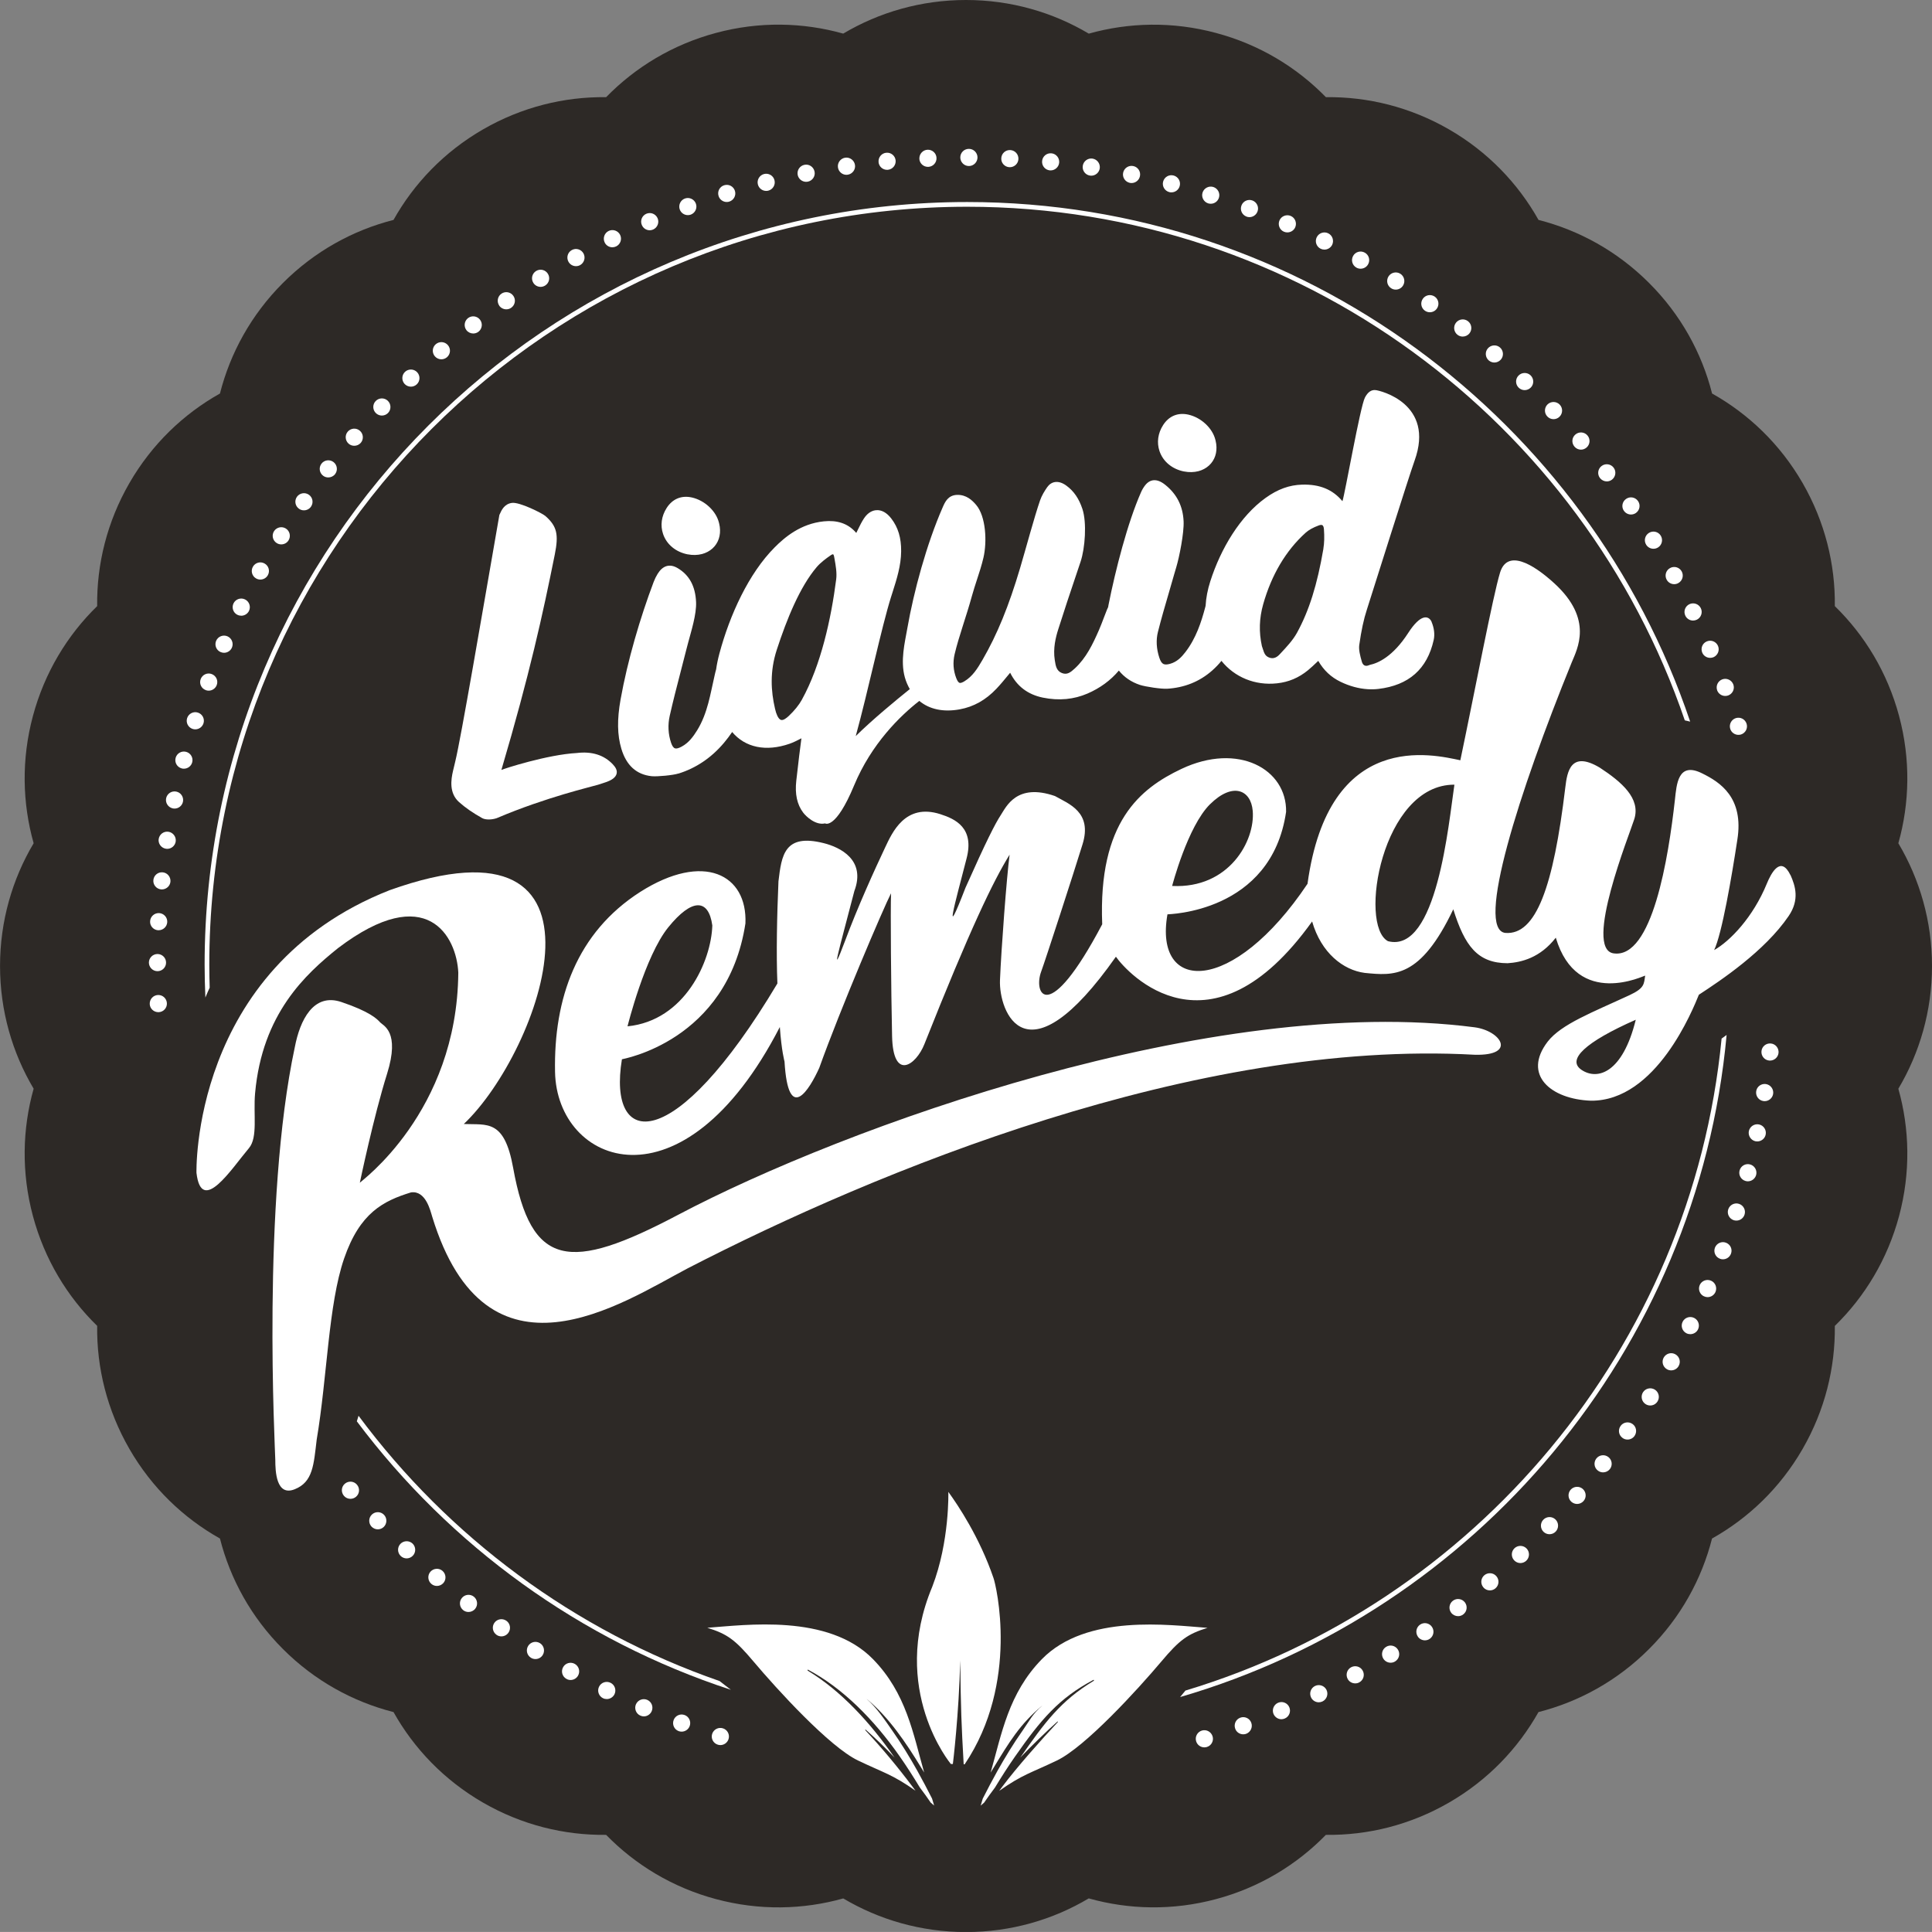 <?xml version="1.0" encoding="UTF-8"?>
<svg id="Layer_2" data-name="Layer 2" xmlns="http://www.w3.org/2000/svg" viewBox="0 0 507.6 507.59">
  <rect x="0" y="0" width="507.6" height="507.59" fill="#808080" stroke="none"/>
  <defs>
    <style>
      .cls-1 {
        fill: #2D2926;
      }

      .cls-1, .cls-2 {
        stroke-width: 0px;
      }

      .cls-2 {
        fill: #fff;
      }
    </style>
  </defs>
  <g id="Layer_1-2" data-name="Layer 1">
    <g>
      <path class="cls-1" d="M286.05,8.83c-9.45-5.61-20.47-8.83-32.25-8.83s-22.81,3.22-32.26,8.83c-10.57-2.97-22.06-3.24-33.43-.18-11.38,3.05-21.19,9.02-28.86,16.88-10.99-.14-22.14,2.58-32.35,8.47-10.2,5.89-18.14,14.2-23.51,23.78-10.65,2.71-20.72,8.23-29.05,16.56-8.33,8.33-13.85,18.41-16.55,29.05-9.58,5.37-17.89,13.31-23.78,23.51-5.89,10.2-8.62,21.37-8.48,32.35-7.86,7.66-13.83,17.49-16.88,28.87-3.05,11.37-2.79,22.86.19,33.43-5.61,9.44-8.83,20.47-8.83,32.25s3.23,22.81,8.83,32.24c-2.98,10.57-3.24,22.07-.19,33.45,3.05,11.37,9.02,21.2,16.88,28.86-.14,10.99,2.59,22.14,8.48,32.35,5.89,10.21,14.19,18.14,23.78,23.52,2.7,10.64,8.22,20.72,16.55,29.04,8.33,8.34,18.41,13.85,29.05,16.56,5.37,9.58,13.31,17.89,23.51,23.78,10.2,5.89,21.36,8.61,32.35,8.48,7.67,7.86,17.49,13.84,28.86,16.88,11.39,3.05,22.87,2.79,33.44-.18,9.44,5.61,20.47,8.83,32.25,8.83s22.81-3.22,32.25-8.84c10.57,2.97,22.06,3.24,33.44.19,11.38-3.04,21.2-9.02,28.86-16.88,10.99.14,22.14-2.58,32.35-8.48,10.2-5.89,18.13-14.2,23.51-23.78,10.64-2.71,20.72-8.22,29.04-16.56,8.34-8.32,13.85-18.4,16.56-29.04,9.58-5.37,17.89-13.3,23.78-23.51,5.89-10.21,8.61-21.37,8.48-32.35,7.86-7.66,13.83-17.49,16.88-28.86,3.05-11.38,2.79-22.88-.19-33.45,5.61-9.44,8.84-20.47,8.84-32.25s-3.23-22.81-8.84-32.25c2.98-10.57,3.24-22.07.19-33.44-3.05-11.38-9.02-21.2-16.88-28.86.14-10.98-2.59-22.15-8.47-32.35-5.89-10.2-14.2-18.14-23.78-23.51-2.7-10.65-8.22-20.73-16.56-29.05-8.33-8.33-18.4-13.85-29.04-16.56-5.38-9.58-13.31-17.89-23.51-23.78-10.21-5.89-21.37-8.61-32.35-8.47-7.67-7.86-17.48-13.83-28.87-16.87-11.37-3.06-22.86-2.79-33.44.18"/>
      <g>
        <g>
          <path class="cls-2" d="M240.51,470.45c-.27-.35-.54-.72-.8-1.08-3.85-5.13-8.02-10.14-12.32-14.74-.13-.14-.05-.27.08-.17,2.62,2.32,5.13,4.72,7.55,7.31-6.4-9.24-14.15-17.61-22.75-22.8-.16-.07-.12-.35.04-.28,9.06,4.81,17.29,13.06,24.09,22.79,1.85,2.65,3.59,5.38,5.27,8.15.97,1.29,1.94,2.61,2.85,3.96.33.28.61.52.91.79l-.55-1.84c-1.23-2.41-2.48-4.82-3.83-7.23-2.04-3.63-4.23-7.24-6.66-10.68-1.99-2.85-4.09-5.99-6.64-8.21,0,0,0-.03,0-.02,5.74,4.74,10.23,11.37,14.27,18.01.27.43.54.87.79,1.29-2.91-10.22-4.69-20.82-13.45-29.79-11.73-12.01-33.56-8.95-43.53-8.24,5.22,1.62,7.3,3.11,12.11,8.82,6.21,7.37,19.97,22.45,27.49,26.05,6.98,3.34,8.88,3.58,15.14,7.96,0-.02-.04-.05-.06-.08"/>
          <path class="cls-2" d="M262.57,470.45c.27-.35.54-.72.8-1.08,3.85-5.13,10.21-12.28,14.51-16.88.13-.14.05-.27-.08-.16-2.62,2.32-7.32,6.86-9.74,9.45,6.4-9.24,10.67-14.96,19.26-20.15.16-.07.12-.35-.04-.27-9.06,4.81-13.8,10.41-20.6,20.14-1.85,2.65-3.59,5.38-5.27,8.15-.97,1.29-1.94,2.61-2.85,3.96-.33.28-.61.52-.91.79l.55-1.84c1.23-2.41,2.48-4.82,3.83-7.23,2.04-3.63,4.23-7.24,6.66-10.68,1.99-2.85,2.53-4.25,5.09-6.47,0,0,0-.03,0-.02-5.74,4.74-8.68,9.62-12.72,16.27-.27.43-.54.87-.79,1.29,2.91-10.22,4.69-20.82,13.45-29.79,11.73-12.01,33.56-8.95,43.53-8.24-5.22,1.62-7.3,3.11-12.11,8.82-6.21,7.37-19.97,22.45-27.49,26.05-6.98,3.34-8.88,3.58-15.14,7.96,0-.02.04-.05.06-.08"/>
          <path class="cls-2" d="M244.95,416.85c4.58-11.88,4.21-24.88,4.21-24.88,2.56,3.52,8.23,11.99,11.86,22.62.67,1.82,6.88,27.46-7.57,48.95-.03,0-.05,0-.07,0h0s-.03,0-.05,0c-.05,0-.09,0-.14,0-.61-10.87-.74-14.09-.91-27.3-.33,14.12-1.9,27.02-1.93,27.22-.16,0-.33,0-.53,0,0,0-16.24-19.44-4.87-46.61"/>
        </g>
        <path class="cls-2" d="M429.77,267.92c-3.44,13.98-10.04,16-14.25,13.17-3.94-2.66.95-7.3,14.25-13.17M382.12,206.16c-1.51,10.04-4.57,44.45-17.45,41.12-7.82-4.16-1.59-41.22,17.45-41.12M175.59,243.62c6.18-7.63,10.57-7.61,11.56-.47-.28,9.33-7.19,25-22.28,26.5,0,0,4.55-18.42,10.72-26.03M317.94,211.28c5.92-5.85,10.71-3.79,11.19,1.74.69,7.88-6.23,20.51-21.17,19.75,0,0,4.06-15.65,9.97-21.49M470.42,229.94c-2.59-5.35-5.12-.45-6.21,2.21-3.62,8.84-9.65,15.1-13.85,17.47,2.05-4.23,4.63-19.35,6.09-28.94,1.79-11.14-4.54-15.18-9.22-17.48-6.42-3.22-6.73,2.96-7.17,6.89-1.7,15.26-5.93,41.88-16.12,40.39-7.95-1.17,4.25-31.42,5.45-35.29,1.69-5.43-3.32-9.74-9.1-13.52-7.62-4.52-8.54,1.07-9.03,5.2-3.13,26.16-7.69,38.85-15.74,38.24-7.95-.81,3.55-36.97,17.4-71.02,1.46-3.6,5.83-11.35-4.56-20.84-5.73-5.24-12.37-8.98-14.25-2.79-1.88,6.14-6.56,30.85-10.43,49.29-7.02-1.46-34.55-8.42-40.15,32.45-19.65,29.34-40.46,28.8-36.8,8.03.01-.07,27.29-.29,31.17-26.93.21-11.22-12.57-18.34-27.5-11.28-10.8,5.12-21.9,13.9-20.81,40.82-14.31,27.1-18.15,18.08-16.03,12.41,1.04-2.79,8.56-25.95,10.85-33.39,2.66-8.52-3.64-10.67-7.23-12.71-10.1-3.5-12.81,2.83-14.26,5.03-1.45,2.21-3.78,6.77-9.25,19.05-5.97,15.42-2.79,4.25.27-7.63,2.14-8.08-2.92-10.43-6.91-11.7-9.26-2.95-12.66,4.94-14.47,8.75-2.67,5.64-7.27,15.74-10.61,24.76-3.89,10.28-1.65,2.75,2.52-13.31,3.08-8.17-3.7-11.49-8.06-12.58-10.33-2.59-11.06,3.17-11.88,10.03-.39,8.96-.6,19.11-.28,26.84-27.25,45.67-44.69,43.29-40.85,19.92.02-.07,27.68-4.63,32.45-35.69.55-12.86-10.95-18.88-27.63-8.29-16.68,10.68-22.77,27.98-22.39,47.3.47,24.33,33.49,37.76,59.06-11.8.44,6.27,1.23,9.07,1.23,9.06.98,16.68,6.6,7.27,9.13,1.68,5.54-15.49,16.98-42.26,18.86-45.88-.17,4.15,0,25.18.27,37.48.25,12.06,6.32,7.63,8.48,2.19,12.05-30.36,18.12-42.9,22.4-49.81-.77,5.83-2.2,24.82-2.53,32.97-.33,8.09,6.71,27.61,30.46-6.16,2.98,4.3,24.76,28.14,51.55-9.26,2.38,8.28,8.19,12.78,13.8,13.51,7.66.76,14.61,1.52,23.29-16.71,3,9.6,6.34,14.15,14.26,14.17,3.6-.23,8.55-1.39,12.67-6.71,5.62,18.86,23.51,9.78,23.48,9.97-.34,2.2-.12,3.28-4.13,5.14-9.64,4.47-17.92,7.6-21.48,12.2-6.71,8.74.83,15.13,11.34,15.52,17.19.16,26.82-24.03,28.38-27.84,5.75-3.75,17.32-11.46,23.59-20.68,2.92-4.29,1.75-7.9.49-10.76"/>
        <path class="cls-2" d="M387.48,277.12c-73.4-4.09-157.3,30.59-206.83,56.13-17.23,9.07-52.81,33.13-67.1-13.61-.47-1.53-1.69-6.91-5.56-6.36-7.31,2.25-13.46,5.37-17.59,17.4-4.13,12.02-4.43,31.23-7.19,47.53-.8,6.58-.94,11.15-5.79,13.07-4.85,1.93-5.09-4.72-5.09-7.72-.04-2.84-3.59-67.79,5.13-108.45,1.35-7.09,4.9-14.34,12.25-11.84,7.36,2.48,9.31,4.39,10.13,5.3.82.92,5.35,2.4,1.85,13.57-3.52,11.18-7.15,28.59-7.15,28.6,0-.2,25.57-18.42,25.87-55.19-.43-9.39-8.17-24.22-31.6-6.45-8.5,6.83-19.91,17.19-21.79,38.13-.5,5.56.77,11.6-1.62,14.43-4.52,5.35-12.46,17.75-13.78,6.49.02.6-1.8-53.59,50.75-74.27,62.88-22.47,39.7,42.28,19.49,61.43,6.16.27,10.64-1.33,12.96,11.51,4.75,26.32,14.76,27.45,43.33,12.36,43.68-23.07,140.59-58.2,209.25-49.28,6.99.91,11.19,7.49.09,7.22"/>
        <g>
          <path class="cls-2" d="M151.57,197.84c-7.71.41-19.23,4.14-19.84,4.45,7.43-25.16,10.86-40.81,14.03-56.6,1.05-5.25.6-7.42-2.47-10.12-.79-.7-6.82-3.74-8.81-3.44-2,.29-2.71,1.91-3.19,2.98-.03.06-.06.13-.09.19-4.7,26.98-10.04,58.36-11.58,64.73-.2.82-.39,1.65-.59,2.47-.57,2.41-1.04,5.88,1.56,8.22,1.64,1.47,3.63,2.85,6.08,4.22.95.53,2.63.42,3.76.04.03-.01.06-.02.09-.03,13.02-5.54,25.1-8.29,26.6-8.77.66-.21,1.33-.43,1.99-.65.98-.34,2.34-.9,2.8-1.97.47-1.1-.29-2.09-.9-2.74-2.3-2.44-5.48-3.46-9.45-2.98Z"/>
          <path class="cls-2" d="M180.67,145.64c1.33.26,2.62.22,3.78-.08,1.05-.28,1.99-.78,2.77-1.49,1.52-1.4,2.19-3.41,1.89-5.66-.03-.25-.09-.5-.14-.74-.02-.1-.05-.21-.07-.31-.75-3.1-3.76-5.91-7.14-6.66-2.74-.6-5.08.38-6.6,2.75-1.38,2.15-1.71,4.58-.95,6.84.93,2.76,3.35,4.75,6.47,5.36Z"/>
          <path class="cls-2" d="M311.1,123.87c1.33.26,2.62.22,3.78-.08,1.05-.28,1.99-.78,2.77-1.49,1.52-1.4,2.19-3.41,1.89-5.66-.03-.25-.09-.5-.14-.74-.02-.1-.05-.21-.07-.31-.75-3.1-3.76-5.91-7.14-6.66-2.74-.6-5.08.38-6.6,2.75-1.38,2.15-1.71,4.58-.95,6.84.93,2.76,3.35,4.75,6.47,5.36Z"/>
          <path class="cls-2" d="M376.09,163.27c-.83-1.58-2.86-2.01-6.11,3.03-4.05,6.28-8,7.95-10.06,8.38-.16.06-.31.12-.47.17-.27.09-.65.15-.99-.04-.29-.16-.53-.5-.66-.96-.46-1.6-.85-3.15-.68-4.38.54-3.82,1.17-6.77,2-9.3,1.66-5.19,11.02-34.93,12.54-39.15,5.39-14.95-9.01-18.42-10.26-18.53,0,0-.01,0-.02,0-1.1-.11-2.01.52-2.76,1.94-1.24,2.31-5.26,25.38-5.92,27.25-2.55-3.06-5.95-4.48-10.59-4.35-3.36.09-6.42,1.2-9.62,3.5-6.64,4.76-11.75,13.27-14.51,21.91-.7,2.18-1.11,4.32-1.23,6.42-.04.16-.08.31-.12.47-1,3.76-2.39,8.08-5.19,11.7-1,1.3-2.19,2.57-4.04,3.08-.79.22-1.36.23-1.75.03-.42-.21-.76-.74-1.05-1.62-.78-2.34-.91-4.7-.37-6.81.86-3.42,1.86-6.84,2.83-10.15.51-1.73,1.01-3.46,1.5-5.2.16-.55.32-1.11.49-1.66.8-2.66,2.06-8.98,1.92-12.05-.19-3.98-1.76-7.12-4.82-9.57-1.11-.89-2.1-1.28-3.04-1.21-.85.06-1.61.52-2.26,1.35-.41.53-.77,1.13-1.06,1.79-3.54,8.01-6.71,20.37-8.55,29.63-.04.19-.07.38-.1.57-.13.24-.21.45-.28.61-.28.7-.55,1.4-.82,2.11-.41,1.08-.83,2.2-1.3,3.28-1.64,3.74-3.35,7.33-6.34,10.1-1.14,1.05-2.04,1.76-3.4,1.22-1.44-.57-1.64-1.9-1.86-3.3,0-.04-.01-.08-.02-.12-.48-3.08.24-5.95.92-8.09,1.5-4.76,3.11-9.56,4.67-14.19.39-1.18.79-2.35,1.18-3.52,1.21-3.59,1.67-10.32.5-13.87-.91-2.75-2.25-4.71-4.22-6.15-1.04-.76-2.05-1.08-2.99-.94-.81.12-1.52.59-2.05,1.35-.67.97-1.41,2.14-1.87,3.46-1.54,4.47-3.73,12.67-5.24,17.76-2.98,10.04-6.02,17.47-9.87,24.12-1.39,2.4-2.62,4.34-4.76,5.65-.4.24-.94.52-1.27.42-.21-.06-.53-.32-.88-1.24-.79-2.04-.93-4.16-.43-6.29,1.09-4.62,3.06-9.88,4.55-15.32.39-1.41.85-2.83,1.3-4.21.62-1.89,1.26-3.84,1.72-5.82.98-4.2.66-10.83-1.9-13.86-1.07-1.27-2.62-2.72-5.03-2.65-2.37.08-3.16,1.87-3.75,3.21-4.29,9.77-7.64,22.27-9.29,31.71-.7,3.97-1.89,8.63-.68,13.02.32,1.15.78,2.16,1.3,3.09-3.71,2.98-9.77,7.98-14.2,12.34,3.23-11.72,6.75-28.53,9.28-36.56.13-.43.27-.86.41-1.29,1.09-3.42,2.21-6.94,2.24-10.71.03-3.52-.79-6.26-2.59-8.6-1.19-1.55-2.57-2.31-3.98-2.19-.85.07-2.1.5-3.2,2.16-.59.89-1.05,1.84-1.5,2.76-.17.35-.34.71-.52,1.06-.11-.13-.22-.25-.33-.37-2.02-2.14-4.7-3.03-8.18-2.68-6.09.61-10.3,4.19-12.93,6.84-6.82,6.84-11.79,17.73-14.52,27.9-.38,1.42-.67,2.81-.86,4.16-.14.46-.25.93-.35,1.38-.05.21-.09.42-.14.63-1,4.23-1.7,9.47-4.5,14-1.01,1.62-2.19,3.27-4.05,4.27-.79.43-1.36.58-1.74.47-.42-.12-.76-.6-1.05-1.45-.77-2.28-.9-4.74-.36-7.11.86-3.82,1.86-7.69,2.83-11.43.51-1.96,1.02-3.92,1.51-5.88.16-.62.32-1.25.49-1.87.8-3.02,2.23-7.47,2.09-10.69-.18-4.17-1.76-7.09-4.81-8.91-1.1-.66-2.09-.82-3.03-.52-.85.28-1.6.95-2.25,1.99-.41.66-.76,1.38-1.06,2.16-3.53,9.35-6.86,20.65-8.69,30.89-.93,5.2-.87,9.32.21,12.92,1.31,4.39,3.98,6.79,7.95,7.21t0,0c1.51.15,5.71-.26,7.03-.7,0,0,0,.01,0,.02,4.64-1.44,8.68-4.16,12.01-8.12.79-.94,1.49-1.87,2.12-2.81,3.41,4.07,8.86,5.25,15.08,3.09,1.03-.36,1.96-.84,2.94-1.34.06-.03.12-.06.18-.09-.25,1.74-.86,6.7-1.35,11.14-.39,3.5.2,6.25,1.81,8.38.71.95,3.24,3.41,5.75,2.83,0,0,2.74,1.81,7.65-10.02,4.52-10.88,12.1-18.26,17.11-22.16,2.64,2.2,6.29,3.01,10.61,2.22,3.67-.67,6.83-2.44,9.65-5.41,1.07-1.13,2.03-2.29,3.04-3.52.19-.23.38-.46.57-.69,1.76,3.54,4.64,5.72,8.56,6.53,2.13.44,4.2.56,6.21.37,1.91-.19,3.75-.66,5.52-1.42,3.33-1.44,6.09-3.46,8.27-6.05,1.41,1.75,3.26,3.01,5.51,3.76h0c1.52.5,5.74,1.11,7.05,1,0,0,0,.01,0,.02,4.65-.26,8.68-1.88,12-4.83.91-.81,1.7-1.64,2.39-2.5,3.46,4.3,8.83,6.53,14.6,5.9,3.06-.33,5.71-1.45,8.13-3.43.83-.68,1.57-1.39,2.36-2.14.12-.11.23-.22.35-.33,1.44,2.5,3.37,4.3,5.86,5.5,2.36,1.14,4.77,1.79,7.1,1.94.97.06,1.92.04,2.85-.07,7.95-.95,12.81-5.19,14.52-12.87.33-1.48.11-3.17-.59-4.82ZM210.68,183.84c-.79,1.42-1.95,2.86-3.46,4.28-.56.52-1.34,1.13-1.91,1.05-.52-.07-1.01-.74-1.41-1.94-.08-.23-.14-.46-.19-.7-.03-.11-.06-.23-.09-.34-1.07-4.59-1.4-9.73.46-15.46,2.65-8.12,6.06-16.51,10.47-21.71,1.03-1.21,2.41-2.24,3.75-3.16.33-.22.52-.25.57-.23.06.02.19.17.27.57.03.18.06.36.1.53.33,1.85.68,3.76.45,5.51-1.32,10.25-3.97,22.47-9.01,31.59ZM347.7,144.18c-1.62,9.48-3.76,16.27-6.93,22.06-1.09,1.98-2.73,3.72-4.31,5.41-.1.1-.19.2-.29.31-.89.95-1.85,1.2-2.86.74-.9-.4-1.17-1.09-1.51-2.18-.08-.26-.16-.52-.26-.78-.81-3.7-.7-7.3.34-10.98,2.19-7.72,5.94-14.08,11.14-18.78.82-.74,1.96-1.38,3.48-1.94.4-.15.76-.17.94-.05.21.13.36.51.4,1.02.15,1.99.1,3.68-.15,5.17Z"/>
        </g>
        <g>
          <path class="cls-2" d="M189.06,441.67c-38.21-13.25-71.18-37.83-94.86-69.7-.15.48-.3.96-.45,1.46,24.48,32.64,58.68,57.59,98.27,70.53l-2.95-2.28Z"/>
          <path class="cls-2" d="M452.32,272.88c-7.9,81.29-64.89,148.42-140.87,171.29l-1.39,1.7c77.65-22.61,135.96-91.05,143.58-173.95-.44.32-.89.64-1.32.95Z"/>
        </g>
        <g>
          <path class="cls-2" d="M230.83,42.59c-.12-1.24.78-2.34,2.02-2.46,1.24-.12,2.34.78,2.46,2.02.12,1.24-.79,2.34-2.03,2.46-.07.01-.14.01-.22.01-1.15,0-2.13-.87-2.24-2.03M275.8,44.76c-1.23-.13-2.13-1.23-2-2.47.12-1.24,1.23-2.14,2.47-2.01,1.24.13,2.13,1.24,2.01,2.47-.12,1.16-1.11,2.02-2.25,2.02-.07,0-.15,0-.24-.01M220.16,44c-.19-1.23.67-2.38,1.9-2.57,1.23-.18,2.38.68,2.57,1.91.19,1.22-.67,2.37-1.9,2.56-.11.02-.23.03-.34.03-1.1,0-2.06-.81-2.23-1.93M286.36,46.13c-1.23-.19-2.07-1.34-1.88-2.57.19-1.23,1.34-2.08,2.58-1.89h-.01c1.23.2,2.07,1.34,1.89,2.58-.18,1.12-1.14,1.91-2.23,1.91-.11,0-.24-.01-.35-.03M209.58,45.96c-.24-1.22.55-2.41,1.78-2.66,1.22-.25,2.4.55,2.65,1.78.25,1.22-.54,2.4-1.77,2.65-.15.03-.3.04-.44.04-1.06,0-2-.74-2.22-1.81M296.83,48.04c-1.21-.26-2-1.45-1.74-2.67.26-1.22,1.45-2,2.67-1.74,1.22.25,2,1.45,1.74,2.66-.22,1.07-1.16,1.8-2.21,1.8-.15,0-.31-.01-.46-.04M199.12,48.46c-.31-1.2.42-2.43,1.62-2.74,1.21-.31,2.44.42,2.74,1.63.31,1.21-.42,2.43-1.62,2.74-.19.05-.38.07-.55.07-1.02,0-1.93-.68-2.19-1.7M307.2,50.47c-1.2-.32-1.93-1.55-1.61-2.75.32-1.21,1.55-1.93,2.75-1.61,1.21.32,1.93,1.55,1.61,2.75-.27,1.02-1.18,1.68-2.18,1.68-.19,0-.38-.02-.57-.07M188.79,51.48c-.37-1.19.29-2.45,1.48-2.81h.01c1.18-.37,2.44.29,2.81,1.48.37,1.19-.3,2.45-1.49,2.82-.22.07-.44.1-.67.1-.96,0-1.85-.63-2.14-1.59M317.42,53.43c-1.18-.38-1.84-1.64-1.47-2.83.38-1.18,1.65-1.84,2.83-1.47,1.19.38,1.85,1.65,1.47,2.83-.31.97-1.19,1.57-2.14,1.57-.23,0-.46-.03-.69-.1M178.6,55.05c-.42-1.17.18-2.46,1.34-2.89,1.17-.43,2.46.18,2.89,1.34.43,1.17-.18,2.46-1.34,2.89-.26.09-.51.13-.77.13-.92,0-1.79-.56-2.12-1.48M327.49,56.9c-1.17-.44-1.76-1.74-1.32-2.9.43-1.17,1.73-1.76,2.9-1.32,1.16.44,1.76,1.75,1.31,2.9-.34.9-1.2,1.47-2.11,1.47-.26,0-.52-.05-.78-.14M168.63,59.12c-.49-1.15.04-2.47,1.19-2.96,1.15-.49,2.46.04,2.96,1.19.48,1.14-.05,2.46-1.19,2.96-.29.12-.58.19-.88.19-.88,0-1.71-.51-2.07-1.37M337.33,60.88c-1.14-.49-1.66-1.82-1.17-2.97.49-1.14,1.83-1.66,2.97-1.17,1.14.49,1.66,1.83,1.17,2.97-.37.85-1.2,1.35-2.07,1.35-.3,0-.6-.05-.89-.18M158.87,63.7c-.54-1.12-.08-2.47,1.04-3.02,1.12-.54,2.47-.08,3.02,1.04.54,1.13.08,2.47-1.05,3.02-.32.15-.65.23-.99.23-.83,0-1.63-.46-2.02-1.26M346.97,65.35h0c-1.12-.55-1.57-1.91-1.02-3.02.55-1.12,1.91-1.58,3.02-1.03,1.12.55,1.57,1.91,1.03,3.03-.4.79-1.2,1.25-2.03,1.25-.33,0-.67-.07-1-.24M149.35,68.76c-.6-1.09-.21-2.46.88-3.06,1.1-.61,2.46-.21,3.07.88.59,1.09.21,2.46-.88,3.07-.35.19-.72.28-1.09.28-.8,0-1.57-.42-1.98-1.17M356.37,70.31c-1.09-.61-1.47-1.98-.86-3.07.6-1.09,1.98-1.47,3.07-.86,1.09.6,1.48,1.98.86,3.07-.41.74-1.18,1.15-1.97,1.15-.37,0-.75-.09-1.1-.29M140.12,74.3c-.66-1.06-.33-2.44.73-3.1,1.06-.66,2.44-.33,3.1.73.66,1.06.34,2.44-.73,3.1-.37.22-.78.34-1.18.34-.76,0-1.5-.38-1.92-1.07M365.51,75.74c-1.06-.66-1.37-2.05-.71-3.11.67-1.05,2.05-1.37,3.11-.71,1.06.67,1.37,2.06.71,3.11-.43.69-1.16,1.06-1.91,1.06-.41,0-.83-.11-1.2-.35M131.17,80.3c-.71-1.03-.45-2.43.57-3.14,1.03-.71,2.43-.45,3.14.58.71,1.02.45,2.42-.58,3.13-.39.28-.84.4-1.28.4-.71,0-1.42-.34-1.86-.96M374.37,81.63c-1.02-.72-1.26-2.12-.54-3.14.71-1.02,2.11-1.26,3.14-.55,1.02.72,1.26,2.13.54,3.14-.44.63-1.14.96-1.85.96-.44,0-.89-.13-1.29-.41M122.55,86.75c-.76-1-.57-2.4.41-3.17.99-.76,2.4-.57,3.16.42.76.99.57,2.4-.41,3.16-.41.31-.89.46-1.37.46-.68,0-1.34-.3-1.79-.87M382.93,87.96c-.99-.77-1.16-2.19-.4-3.17.77-.99,2.19-1.16,3.17-.39.98.77,1.15,2.19.39,3.16-.45.57-1.11.87-1.79.87-.48,0-.96-.15-1.37-.47M114.25,93.61c-.81-.95-.7-2.37.25-3.18.95-.81,2.37-.7,3.18.25.81.95.7,2.37-.25,3.18-.43.36-.94.54-1.47.54-.64,0-1.26-.27-1.71-.79M391.15,94.7c-.94-.81-1.05-2.24-.24-3.17.82-.94,2.24-1.05,3.18-.24.94.81,1.05,2.24.24,3.18-.45.51-1.08.78-1.71.78-.51,0-1.05-.19-1.47-.55M106.32,100.89c-.85-.91-.81-2.34.09-3.19.9-.85,2.33-.81,3.18.09.86.9.82,2.33-.08,3.18-.44.42-1,.62-1.55.62-.6,0-1.2-.24-1.64-.7M399.02,101.87c-.9-.86-.93-2.29-.07-3.18.86-.9,2.29-.93,3.19-.07.89.86.93,2.29.07,3.18-.44.46-1.04.7-1.63.7-.56,0-1.12-.21-1.56-.63M98.77,108.55c-.9-.86-.93-2.29-.07-3.18.86-.9,2.29-.93,3.19-.07.89.86.93,2.29.07,3.19-.44.46-1.04.69-1.63.69-.56,0-1.12-.21-1.56-.63M406.53,109.42c-.86-.9-.82-2.33.08-3.19.91-.85,2.34-.81,3.19.09.85.9.82,2.33-.09,3.19-.43.41-.98.62-1.55.62-.6,0-1.19-.24-1.63-.71M91.61,116.58c-.94-.81-1.05-2.24-.24-3.18.82-.94,2.24-1.05,3.18-.23.94.81,1.05,2.24.24,3.18-.45.51-1.08.77-1.71.77-.52,0-1.05-.17-1.47-.54M413.66,117.33c-.81-.94-.71-2.36.25-3.17.94-.81,2.37-.7,3.17.25.81.94.7,2.37-.25,3.18-.42.36-.94.55-1.46.55-.64,0-1.27-.28-1.71-.8M84.87,124.97c-.99-.77-1.16-2.19-.39-3.17.76-.98,2.18-1.15,3.16-.39.98.77,1.16,2.19.39,3.17-.44.56-1.11.86-1.78.86-.49,0-.98-.15-1.38-.47M420.36,125.6h.01c-.77-.98-.58-2.4.41-3.16.99-.76,2.4-.57,3.16.41.76.98.57,2.4-.41,3.16-.41.32-.89.47-1.37.47-.68,0-1.34-.31-1.8-.88M78.56,133.67c-1.02-.72-1.26-2.12-.55-3.14.72-1.01,2.12-1.26,3.14-.55,1.03.72,1.27,2.12.55,3.15-.44.62-1.14.95-1.85.95-.45,0-.9-.13-1.29-.41M426.65,134.21c-.71-1.02-.45-2.42.58-3.13,1.02-.72,2.42-.46,3.13.56.72,1.03.46,2.42-.56,3.14-.39.27-.84.4-1.28.4-.72,0-1.42-.34-1.86-.97M72.7,142.68c-1.06-.66-1.37-2.05-.71-3.11.67-1.05,2.05-1.37,3.11-.71,1.06.67,1.36,2.06.71,3.11-.43.69-1.16,1.06-1.91,1.06-.41,0-.83-.11-1.2-.35M432.5,143.11c-.66-1.06-.33-2.44.73-3.1,1.06-.66,2.44-.34,3.1.72.66,1.06.34,2.45-.72,3.11-.38.23-.79.34-1.19.34-.76,0-1.5-.38-1.92-1.07M67.3,151.98c-1.09-.6-1.47-1.98-.86-3.07.61-1.09,1.98-1.48,3.07-.86,1.09.6,1.48,1.98.86,3.07-.41.74-1.18,1.15-1.97,1.15-.37,0-.75-.09-1.1-.29M437.89,152.31h0c-.6-1.09-.21-2.46.88-3.06,1.09-.61,2.46-.22,3.07.88.59,1.09.21,2.45-.88,3.06-.35.2-.72.29-1.09.29-.8,0-1.57-.42-1.98-1.17M62.38,161.54c-1.12-.55-1.57-1.91-1.02-3.03.55-1.11,1.91-1.57,3.02-1.02,1.12.55,1.58,1.91,1.03,3.03h0c-.4.79-1.2,1.25-2.02,1.25-.34,0-.69-.08-1.01-.24M442.8,161.77c-.55-1.12-.08-2.47,1.04-3.02,1.12-.54,2.47-.08,3.02,1.04s.08,2.47-1.04,3.02c-.32.15-.66.23-.99.23-.84,0-1.64-.46-2.03-1.26M57.96,171.32c-1.14-.49-1.66-1.82-1.17-2.97.5-1.14,1.83-1.66,2.97-1.17,1.14.5,1.67,1.83,1.17,2.98-.37.84-1.2,1.35-2.06,1.35-.31,0-.6-.06-.9-.19M447.24,171.47c-.49-1.15.04-2.47,1.19-2.95,1.14-.49,2.46.04,2.95,1.19.48,1.14-.05,2.46-1.19,2.96-.29.12-.58.17-.88.17-.87,0-1.71-.51-2.07-1.36M54.05,181.31c-1.17-.43-1.77-1.73-1.32-2.9.44-1.16,1.74-1.76,2.9-1.31,1.16.44,1.76,1.73,1.31,2.9-.34.9-1.2,1.46-2.11,1.46-.26,0-.52-.04-.78-.14M451.16,181.38c-.42-1.17.18-2.46,1.34-2.89,1.17-.43,2.46.18,2.9,1.34.43,1.16-.18,2.46-1.35,2.89-.26.09-.51.13-.77.13-.92,0-1.79-.56-2.13-1.48M50.63,191.52c-1.19-.38-1.84-1.64-1.47-2.83.38-1.19,1.65-1.85,2.83-1.47,1.19.38,1.85,1.64,1.47,2.83-.31.95-1.19,1.57-2.15,1.57-.22,0-.45-.03-.68-.1M454.59,191.49c-.37-1.19.3-2.45,1.48-2.82,1.19-.37,2.45.3,2.82,1.49.37,1.19-.3,2.45-1.49,2.82-.22.06-.44.09-.67.09-.95,0-1.85-.62-2.14-1.58M47.75,201.89c-1.21-.32-1.93-1.55-1.61-2.76.32-1.2,1.55-1.92,2.75-1.6,1.21.32,1.93,1.55,1.61,2.75-.27,1.02-1.18,1.68-2.18,1.68-.2,0-.39-.02-.58-.07M45.4,212.39c-1.22-.26-2-1.45-1.75-2.67.26-1.22,1.45-2,2.67-1.74,1.22.25,2,1.45,1.75,2.67-.23,1.06-1.16,1.79-2.21,1.79-.15,0-.31-.01-.46-.04M43.58,222.99c-1.23-.2-2.07-1.34-1.89-2.58h.01c.19-1.23,1.34-2.07,2.57-1.88,1.23.2,2.07,1.35,1.89,2.58-.17,1.11-1.14,1.91-2.23,1.91-.11,0-.24-.01-.35-.03M42.3,233.67c-1.23-.13-2.14-1.24-2-2.47.12-1.24,1.23-2.14,2.47-2.01,1.24.13,2.13,1.24,2.01,2.48-.12,1.15-1.11,2.01-2.25,2.01-.07,0-.15,0-.24-.01M41.56,244.41c-1.24-.07-2.2-1.13-2.12-2.37.06-1.24,1.13-2.2,2.37-2.14,1.24.07,2.2,1.13,2.13,2.37-.07,1.2-1.06,2.13-2.25,2.13h-.13ZM41.37,255.16c-1.24,0-2.25-1.02-2.25-2.26.01-1.25,1.02-2.25,2.27-2.25,1.24.01,2.25,1.02,2.24,2.27,0,1.24-1.01,2.24-2.25,2.24h-.01ZM39.34,263.78h0c-.05-1.24.9-2.3,2.16-2.36,1.24-.05,2.29.91,2.35,2.16.06,1.24-.9,2.3-2.15,2.35h-.11c-1.19,0-2.2-.93-2.25-2.14M464.8,278.64c-1.24-.13-2.13-1.24-2-2.48.12-1.24,1.24-2.13,2.47-2,1.24.12,2.13,1.24,2.01,2.47-.12,1.16-1.11,2.02-2.25,2.02-.07,0-.15-.01-.24-.01M463.28,289.28c-1.22-.18-2.06-1.34-1.87-2.58.18-1.23,1.34-2.07,2.57-1.88,1.23.2,2.07,1.36,1.88,2.59-.18,1.11-1.14,1.9-2.23,1.9-.11,0-.24-.01-.36-.03M461.23,299.85c-1.21-.26-1.99-1.46-1.75-2.67.26-1.22,1.46-2,2.67-1.75,1.22.25,2,1.45,1.75,2.67-.22,1.06-1.16,1.79-2.2,1.79-.15,0-.32-.01-.47-.04M458.64,310.29c-1.2-.32-1.92-1.55-1.6-2.75.32-1.21,1.55-1.93,2.75-1.61,1.21.32,1.92,1.56,1.61,2.76-.28,1.01-1.18,1.68-2.19,1.68-.19,0-.38-.03-.58-.08M455.52,320.59c-1.18-.38-1.84-1.65-1.46-2.84.38-1.18,1.64-1.84,2.83-1.46,1.18.38,1.84,1.65,1.46,2.83-.31.97-1.19,1.57-2.14,1.57-.23,0-.46-.03-.69-.1M451.89,330.71c-1.17-.43-1.76-1.73-1.32-2.9.44-1.16,1.75-1.76,2.9-1.31,1.17.44,1.76,1.73,1.31,2.9-.34.9-1.19,1.46-2.1,1.46-.27,0-.53-.04-.79-.14M447.74,340.61c-1.14-.49-1.66-1.83-1.17-2.97.5-1.14,1.83-1.66,2.97-1.16,1.15.49,1.66,1.82,1.17,2.97-.37.84-1.2,1.35-2.06,1.35-.31,0-.62-.06-.9-.2M443.1,350.3c-1.12-.55-1.57-1.91-1.02-3.02.55-1.12,1.91-1.57,3.02-1.02,1.12.55,1.57,1.91,1.02,3.02-.39.79-1.19,1.25-2.02,1.25-.34,0-.68-.07-1-.23M437.97,359.75c-1.09-.62-1.47-1.99-.86-3.07.62-1.09,1.99-1.48,3.07-.86,1.09.61,1.48,1.98.86,3.07-.41.74-1.18,1.15-1.97,1.15-.37,0-.75-.09-1.1-.29M432.37,368.92c-1.06-.67-1.36-2.06-.71-3.11.67-1.06,2.06-1.37,3.12-.71,1.05.67,1.37,2.06.7,3.11-.43.69-1.16,1.06-1.91,1.06-.41,0-.82-.11-1.2-.35M426.31,377.8c-1.03-.72-1.26-2.12-.54-3.14.71-1.02,2.11-1.26,3.14-.54,1.02.72,1.25,2.12.54,3.14-.44.63-1.14.96-1.85.96-.45,0-.9-.13-1.29-.41M419.8,386.36c-.99-.76-1.15-2.17-.39-3.16.77-.98,2.19-1.15,3.17-.38.98.76,1.15,2.18.39,3.16-.45.56-1.11.86-1.78.86-.48,0-.98-.15-1.39-.48M90.36,393h0c-.81-.96-.7-2.38.25-3.18.96-.81,2.37-.7,3.18.26.81.94.7,2.37-.25,3.17-.43.37-.96.54-1.47.54-.64,0-1.27-.27-1.71-.79M412.88,394.59c-.94-.81-1.04-2.24-.23-3.18.82-.93,2.24-1.04,3.18-.23.94.82,1.04,2.25.23,3.18-.44.51-1.08.78-1.7.78-.52,0-1.05-.19-1.48-.55M97.62,401.1h0c-.85-.91-.81-2.34.1-3.19.9-.85,2.33-.81,3.18.09.85.9.81,2.33-.09,3.19-.43.41-1,.62-1.55.62-.6,0-1.19-.25-1.64-.71M405.54,402.46c-.89-.86-.92-2.29-.06-3.18.86-.9,2.29-.93,3.19-.07.89.86.92,2.29.06,3.19-.44.46-1.04.69-1.62.69s-1.13-.21-1.57-.63M105.28,408.81h0c-.9-.86-.93-2.29-.07-3.19.86-.89,2.29-.92,3.19-.07h0c.89.87.92,2.3.06,3.19-.44.46-1.04.7-1.62.7s-1.13-.22-1.56-.63M397.82,409.95c-.85-.9-.81-2.33.09-3.18.9-.85,2.34-.81,3.19.09.85.9.81,2.33-.1,3.19h.01c-.44.41-1,.62-1.55.62-.6,0-1.2-.25-1.64-.72M113.32,416.13h0c-.94-.81-1.05-2.24-.24-3.18.82-.93,2.25-1.04,3.18-.23.94.82,1.05,2.24.24,3.18-.45.51-1.08.78-1.71.78-.52,0-1.05-.18-1.47-.55M389.73,417.05c-.81-.94-.7-2.37.25-3.18.96-.8,2.38-.69,3.18.26.81.95.7,2.37-.26,3.18-.42.36-.94.54-1.46.54-.64,0-1.27-.27-1.71-.79M121.7,423.04h0c-.98-.77-1.15-2.19-.38-3.16.76-.98,2.18-1.16,3.16-.39.98.77,1.15,2.19.39,3.16-.45.58-1.11.87-1.79.87-.48,0-.97-.15-1.39-.48M381.29,423.74c-.76-.99-.57-2.4.42-3.16.99-.76,2.4-.57,3.16.41.76,1,.57,2.41-.42,3.16-.41.32-.89.47-1.36.47-.68,0-1.36-.31-1.8-.88M130.44,429.51c-1.02-.72-1.26-2.12-.55-3.14.72-1.02,2.12-1.26,3.15-.54,1.02.71,1.26,2.12.54,3.14-.44.62-1.14.96-1.85.96-.45,0-.9-.13-1.29-.41M372.52,429.99c-.71-1.03-.45-2.43.57-3.14,1.02-.71,2.42-.45,3.13.58.71,1.03.45,2.43-.57,3.14-.39.27-.83.4-1.27.4-.72,0-1.43-.34-1.86-.97M139.48,435.54c-1.06-.67-1.37-2.05-.71-3.11.67-1.06,2.05-1.37,3.11-.71,1.06.67,1.36,2.05.71,3.11-.43.69-1.16,1.06-1.91,1.06-.41,0-.83-.11-1.2-.35M363.44,435.78c-.65-1.06-.33-2.45.74-3.1,1.06-.66,2.44-.33,3.1.73.66,1.06.33,2.44-.73,3.1-.37.24-.78.34-1.19.34-.75,0-1.49-.38-1.92-1.07M148.81,441.09h0c-1.09-.61-1.48-1.98-.86-3.07.6-1.09,1.98-1.47,3.07-.86,1.09.62,1.47,1.99.86,3.07-.41.74-1.18,1.16-1.97,1.16-.37,0-.75-.09-1.1-.3M354.08,441.12c-.59-1.1-.21-2.46.89-3.07,1.09-.59,2.46-.21,3.06.89.6,1.09.21,2.46-.88,3.06-.35.2-.72.28-1.09.28-.8,0-1.57-.42-1.98-1.16M158.41,446.17c-1.11-.56-1.57-1.91-1.02-3.02.55-1.12,1.91-1.58,3.03-1.02,1.11.54,1.57,1.9,1.02,3.02-.4.79-1.2,1.25-2.02,1.25-.34,0-.68-.07-1.01-.24M344.46,445.97c-.54-1.12-.08-2.46,1.04-3.01,1.12-.54,2.47-.08,3.02,1.04.54,1.12.07,2.47-1.05,3.02-.31.15-.65.23-.98.23-.84,0-1.64-.47-2.03-1.27M168.25,450.75c-1.14-.49-1.66-1.83-1.17-2.97.5-1.14,1.83-1.66,2.97-1.17,1.15.5,1.67,1.83,1.17,2.98-.37.84-1.2,1.36-2.06,1.36-.31,0-.6-.06-.9-.2M334.6,450.33c-.48-1.15.05-2.47,1.2-2.96,1.14-.49,2.46.04,2.95,1.19.48,1.15-.05,2.47-1.2,2.95-.29.12-.58.19-.88.19-.87,0-1.7-.53-2.07-1.38M178.3,454.82c-1.17-.44-1.75-1.74-1.31-2.91.43-1.16,1.73-1.75,2.89-1.31h.01c1.16.44,1.74,1.73,1.31,2.9-.34.9-1.2,1.46-2.11,1.46-.27,0-.53-.04-.79-.14M324.53,454.18c-.43-1.17.17-2.47,1.34-2.89,1.17-.43,2.46.17,2.88,1.34.43,1.17-.18,2.46-1.34,2.9-.25.09-.51.13-.77.13-.92,0-1.79-.56-2.11-1.48M188.58,458.38h0c-1.19-.37-1.85-1.64-1.47-2.83.38-1.18,1.65-1.84,2.83-1.46,1.19.37,1.85,1.64,1.47,2.83-.31.96-1.19,1.57-2.14,1.57-.23,0-.46-.04-.69-.11M314.27,457.5c-.37-1.19.3-2.45,1.49-2.82,1.19-.37,2.45.31,2.82,1.5.37,1.19-.3,2.45-1.49,2.81-.23.07-.45.1-.67.1-.97,0-1.86-.63-2.15-1.59"/>
          <path class="cls-2" d="M254.55,43.62c-1.24,0-2.25-1.02-2.25-2.26,0-1.25,1.01-2.26,2.27-2.25,1.24,0,2.25,1.02,2.25,2.26-.01,1.24-1.02,2.25-2.26,2.25h-.01Z"/>
          <path class="cls-2" d="M241.55,41.7c-.05-1.24.9-2.3,2.15-2.36,1.24-.05,2.3.9,2.35,2.14.06,1.25-.9,2.3-2.15,2.36h-.1c-1.2,0-2.2-.93-2.26-2.14"/>
          <path class="cls-2" d="M265.19,43.93c-1.24-.07-2.2-1.13-2.12-2.37.06-1.25,1.13-2.21,2.37-2.13,1.24.06,2.2,1.13,2.13,2.37-.06,1.2-1.06,2.13-2.25,2.13h-.12Z"/>
        </g>
        <path class="cls-2" d="M55.09,259.51c-.06-2.01-.1-4.02-.1-6.05,0-109.8,89.33-199.14,199.14-199.14,87.35,0,161.74,56.54,188.52,134.94.46.09.93.2,1.41.33-26.72-79.27-101.77-136.51-189.93-136.51-110.48,0-200.37,89.89-200.37,200.37,0,2.9.08,5.78.2,8.64.36-.88.73-1.75,1.13-2.6Z"/>
      </g>
    </g>
  </g>
</svg>